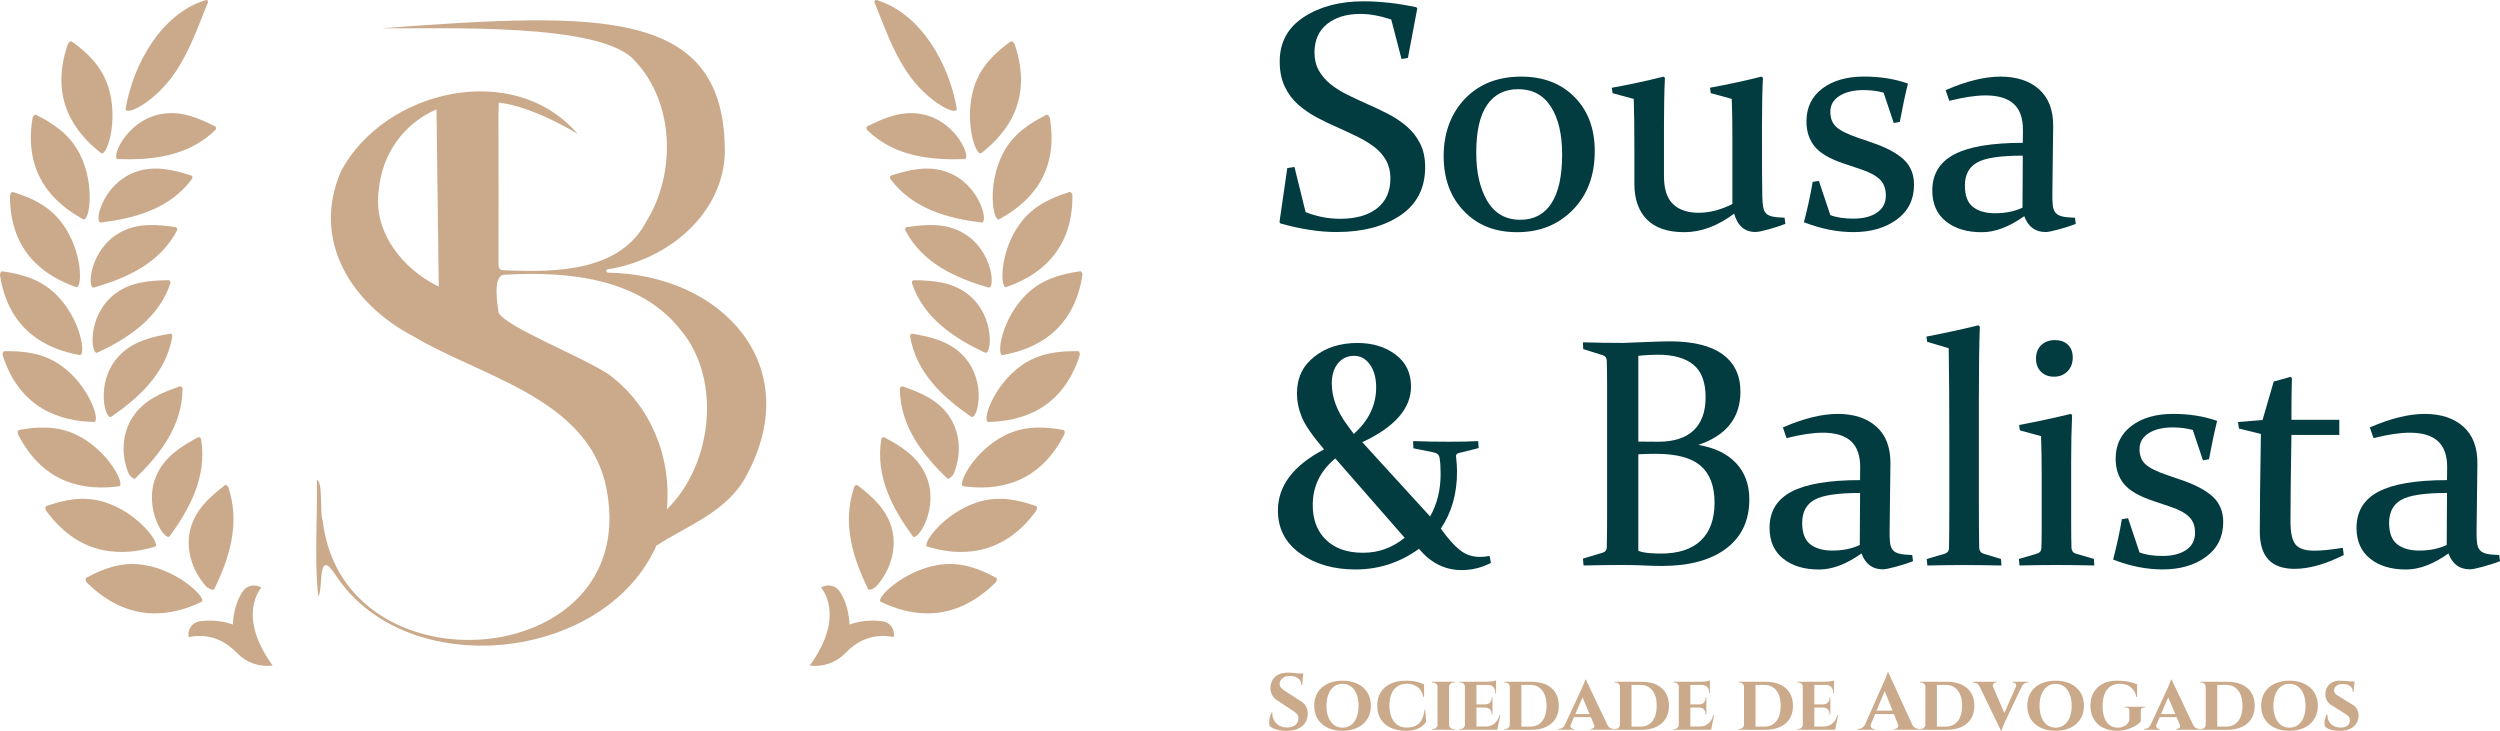 <?xml version="1.0" encoding="UTF-8"?> <svg xmlns="http://www.w3.org/2000/svg" id="Camada_2" viewBox="0 0 682.66 199.57"><defs><style>.cls-1{fill:#cbaa8b;}.cls-1,.cls-2{stroke-width:0px;}.cls-2{fill:#023b40;}</style></defs><g id="Camada_1-2"><path class="cls-1" d="M86.52,131.03c1.76.6.7,8.86,1.61,11.18,5.68,48.48,89.49,41.04,77.04-10.74-5.91-22.94-34.13-28.82-52.13-39.54-16.92-8.81-28.19-26.11-19.91-45.22,11.94-22.3,47.26-30.43,64.58-10.15,0,0-11.86-7.44-21.5-8.54,0,0-.1,1.25-.1,3.11-.01,14.3.08,26.55.02,40.85,0,1.32.29,1.86,1.72,1.82,14.07.61,31.56.39,38.72-13.45,8.07-13.13,7.61-32.34-3.23-43.76-9.13-10.62-53.03-8.63-69.14-8.87,60.44-4.53,93.82-5.52,93.73,33.9-.43,16.73-15.44,29.33-31.99,31.92-.53.08-.47.81.06.91,31.16.5,54.1,25.3,37.88,55.31-5.22,10.02-16.19,13.71-24.65,19.24-14.11,31.81-68.18,37.55-87.57,8.05-5.14-7.95-3.28,3.71-4.76,5.81-1.09-9.89-.2-21.52-.37-31.82ZM186.17,90.48c-11.21-14.61-31.17-16.48-48.34-15.45-3.7-.12-1.7,9.6-1.71,10.27,1.68,3.9,23.6,12.4,30.29,17.07,11.46,8.58,17.01,22.72,15.69,36.7,12.2-11.82,15.14-34.91,4.08-48.58ZM119.19,29.85c-9.05,3.95-14.88,12.25-15.77,22.08-1.65,11.44,6.67,21.67,16.39,26.33l-.62-48.41Z"></path><path class="cls-1" d="M55.03,164.34c-8.01,3.89-19.76,6.1-31.26-5.21-.42-.42-.56-1.17-.23-1.35,4.51-2.43,9.54-4.48,15.64-3.54,9.79,1.51,17.51,9.31,15.86,10.1Z"></path><path class="cls-1" d="M58.51,160.85c4.03-8.21,7.23-17.92,3.78-27.93-.13-.38-.63-.6-.93-.38-4.02,3.11-8.17,6.68-9.47,12.32-1.07,4.68.16,10.55,4.45,15.33.28.31,1.87,1.26,2.17.66Z"></path><path class="cls-1" d="M42.3,149.28c-8.5,2.57-20.32,2.98-29.65-9.76-.34-.48-.35-1.22,0-1.34,4.84-1.68,10.13-2.89,15.94-1.06,9.32,2.94,15.48,11.64,13.71,12.17Z"></path><path class="cls-1" d="M46.32,146.43c5.4-7.35,10.27-16.25,8.6-26.5-.06-.39-.52-.68-.85-.51-4.48,2.41-9.16,5.24-11.4,10.52-3.76,8.85,2.47,18.09,3.65,16.49Z"></path><path class="cls-1" d="M32.51,132.78c-8.79,1.2-20.42-.18-27.53-14.07-.26-.52-.15-1.25.22-1.31,5.04-.89,10.46-1.25,15.88,1.43,8.73,4.34,13.22,13.71,11.43,13.95Z"></path><path class="cls-1" d="M36.94,130.63c6.55-6.32,12.86-14.21,12.9-24.49,0-.39-.4-.74-.75-.63-4.81,1.66-9.88,3.7-12.95,8.51-2.55,3.98-3.34,9.75-.98,15.37.16.37,1.32,1.69,1.79,1.23Z"></path><path class="cls-1" d="M25.65,115.22c-8.85-.2-20.08-3.33-24.88-18.07-.17-.55.05-1.25.43-1.25,5.12-.08,10.53.42,15.45,3.9,7.87,5.58,10.88,15.47,9.01,15.43Z"></path><path class="cls-1" d="M30.37,113.8c7.49-5.15,15.01-11.88,16.68-21.95.06-.38-.28-.79-.64-.73-5.01.87-10.34,2.08-14.14,6.31-6.35,7.05-3.53,17.49-1.89,16.37Z"></path><path class="cls-1" d="M21.73,96.95C13.02,95.37,2.44,90.55.01,75.25c-.08-.57.25-1.22.62-1.17,5.07.73,10.33,2.07,14.64,6.28,6.9,6.74,8.29,16.92,6.46,16.59Z"></path><path class="cls-1" d="M26.61,96.3c8.21-3.88,16.7-9.29,19.93-18.96.12-.37-.15-.83-.52-.83-5.08.07-10.54.42-14.96,3.99-7.37,5.94-6.25,16.64-4.46,15.8Z"></path><path class="cls-1" d="M20.74,78.38c-8.35-2.95-18.04-9.35-18.02-24.89,0-.58.44-1.17.8-1.06,4.89,1.53,9.87,3.69,13.46,8.54,5.73,7.75,5.54,18.04,3.77,17.41Z"></path><path class="cls-1" d="M25.67,78.51c8.72-2.53,17.95-6.52,22.67-15.59.18-.34-.02-.84-.38-.9-5.03-.74-10.47-1.25-15.4,1.59-8.19,4.7-8.81,15.46-6.89,14.9Z"></path><path class="cls-1" d="M22.69,59.86c-7.77-4.24-16.35-12.11-13.81-27.57.1-.57.63-1.1.96-.93,4.58,2.29,9.15,5.23,11.91,10.63,4.36,8.52,2.63,18.8.94,17.88Z"></path><path class="cls-1" d="M27.54,60.77c9.02-1.13,18.75-3.61,24.89-11.9.23-.31.12-.84-.23-.96-4.85-1.53-10.15-2.89-15.47-.85-8.85,3.38-11.17,13.95-9.18,13.7Z"></path><path class="cls-1" d="M27.58,41.79c-6.98-5.45-14.21-14.62-9.08-29.68.2-.56.81-1,1.11-.78,4.15,3,8.17,6.67,9.99,12.49,2.87,9.17-.5,19.16-2.02,17.97Z"></path><path class="cls-1" d="M32.22,43.45c9.1.29,19.1-.63,26.58-7.96.29-.28.26-.82-.07-.99-4.54-2.28-9.56-4.48-15.18-3.27-9.34,2-13.33,12.15-11.34,12.22Z"></path><path class="cls-1" d="M34.33,29.52C36.36,17.84,43.8,3.83,56.14.03c.45-.14.8.23.61.69-2.63,6.42-4.89,13.04-8.78,18.87-5.64,8.46-14.13,12.47-13.64,9.92Z"></path><path class="cls-1" d="M51.52,173.93c-.2-.97,0-1.99.58-2.8.57-.81,1.46-1.35,2.45-1.48,2.37-.32,5.62-.34,9.05.89,0,0,0-5.2,2.72-9.09,1.14-1.63,3.37-2.07,5.04-.98,0,0-6.96,7.53,3.12,21.27h-.02c-3.63.48-7.26-.81-9.78-3.46-2.62-2.75-6.95-5.57-13.14-4.32v-.03Z"></path><path class="cls-1" d="M240.54,164.34c8.01,3.89,19.76,6.1,31.26-5.21.42-.42.56-1.17.23-1.35-4.51-2.43-9.54-4.48-15.64-3.54-9.79,1.51-17.51,9.31-15.86,10.1Z"></path><path class="cls-1" d="M237.05,160.85c-4.03-8.21-7.23-17.92-3.78-27.93.13-.38.63-.6.93-.38,4.02,3.11,8.17,6.68,9.47,12.32,1.07,4.68-.16,10.55-4.45,15.33-.28.31-1.87,1.26-2.17.66Z"></path><path class="cls-1" d="M253.27,149.28c8.5,2.57,20.32,2.98,29.65-9.76.34-.48.35-1.22,0-1.34-4.84-1.68-10.13-2.89-15.94-1.06-9.32,2.94-15.48,11.64-13.71,12.17Z"></path><path class="cls-1" d="M249.25,146.43c-5.4-7.35-10.27-16.25-8.6-26.5.06-.39.52-.68.85-.51,4.48,2.41,9.16,5.24,11.4,10.52,3.75,8.85-2.47,18.09-3.65,16.49Z"></path><path class="cls-1" d="M263.06,132.78c8.79,1.2,20.42-.18,27.53-14.07.26-.52.15-1.25-.22-1.31-5.04-.89-10.46-1.25-15.88,1.43-8.73,4.34-13.22,13.71-11.43,13.95Z"></path><path class="cls-1" d="M258.63,130.63c-6.55-6.32-12.86-14.21-12.9-24.49,0-.39.4-.74.75-.63,4.81,1.66,9.88,3.7,12.95,8.51,2.55,3.98,3.34,9.75.98,15.37-.16.37-1.32,1.69-1.79,1.23Z"></path><path class="cls-1" d="M269.92,115.22c8.85-.2,20.08-3.33,24.88-18.07.17-.55-.05-1.25-.43-1.25-5.12-.08-10.53.42-15.45,3.9-7.87,5.58-10.88,15.47-9.01,15.43Z"></path><path class="cls-1" d="M265.2,113.8c-7.49-5.15-15.01-11.88-16.68-21.95-.06-.38.28-.79.64-.73,5.01.87,10.34,2.08,14.14,6.31,6.35,7.05,3.53,17.49,1.89,16.37Z"></path><path class="cls-1" d="M273.84,96.95c8.71-1.59,19.28-6.41,21.71-21.7.08-.57-.25-1.22-.62-1.17-5.07.73-10.33,2.07-14.64,6.28-6.9,6.74-8.29,16.92-6.46,16.59Z"></path><path class="cls-1" d="M268.95,96.3c-8.21-3.88-16.7-9.29-19.93-18.96-.12-.37.15-.83.52-.83,5.08.07,10.54.42,14.96,3.99,7.37,5.94,6.25,16.64,4.46,15.8Z"></path><path class="cls-1" d="M274.83,78.38c8.35-2.95,18.04-9.35,18.02-24.89,0-.58-.44-1.17-.8-1.06-4.89,1.53-9.87,3.69-13.46,8.54-5.73,7.75-5.54,18.04-3.77,17.41Z"></path><path class="cls-1" d="M269.9,78.51c-8.72-2.53-17.95-6.52-22.67-15.59-.18-.34.02-.84.38-.9,5.03-.74,10.47-1.25,15.4,1.59,8.19,4.7,8.81,15.46,6.89,14.9Z"></path><path class="cls-1" d="M272.88,59.86c7.77-4.24,16.35-12.11,13.81-27.57-.1-.57-.63-1.1-.96-.93-4.58,2.29-9.15,5.23-11.91,10.63-4.36,8.52-2.63,18.8-.94,17.88Z"></path><path class="cls-1" d="M268.03,60.77c-9.02-1.13-18.75-3.61-24.89-11.9-.23-.31-.12-.84.23-.96,4.85-1.53,10.15-2.89,15.47-.85,8.85,3.38,11.17,13.95,9.18,13.7Z"></path><path class="cls-1" d="M267.99,41.79c6.98-5.45,14.21-14.62,9.08-29.68-.2-.56-.81-1-1.11-.78-4.15,3-8.17,6.67-9.99,12.49-2.87,9.17.5,19.16,2.02,17.97Z"></path><path class="cls-1" d="M263.35,43.45c-9.1.29-19.1-.63-26.58-7.96-.29-.28-.26-.82.07-.99,4.54-2.28,9.56-4.48,15.18-3.27,9.34,2,13.33,12.15,11.34,12.22Z"></path><path class="cls-1" d="M261.24,29.52c-2.04-11.68-9.47-25.68-21.81-29.49-.45-.14-.8.23-.61.69,2.63,6.42,4.89,13.04,8.78,18.87,5.64,8.46,14.13,12.47,13.64,9.92Z"></path><path class="cls-1" d="M244.04,173.93c.2-.97,0-1.99-.58-2.8-.57-.81-1.46-1.35-2.45-1.48-2.37-.32-5.62-.34-9.05.89,0,0,0-5.23-2.74-9.13-1.13-1.61-3.34-2.04-4.99-.96l-.02.02s6.96,7.53-3.12,21.27h.02c3.63.48,7.26-.81,9.78-3.46,2.62-2.75,6.95-5.57,13.14-4.32v-.03Z"></path><path class="cls-2" d="M379.87,5.32c-3.04-1.01-5.83-1.52-8.38-1.52-3.82,0-6.87.93-9.14,2.78s-3.41,4.43-3.41,7.73c0,1.88.4,3.53,1.19,4.95.8,1.42,1.87,2.66,3.21,3.74,1.35,1.07,2.87,2.03,4.58,2.87,1.71.84,3.47,1.67,5.3,2.48,2,.87,3.94,1.79,5.82,2.76,1.88.97,3.58,2.11,5.1,3.41s2.74,2.87,3.65,4.69,1.37,3.95,1.37,6.39c0,5.76-2.25,10.16-6.75,13.2-4.5,3.04-10.33,4.56-17.48,4.56-4.6,0-9.7-.78-15.29-2.35l-.26-.35,2.13-14.77,1.96-.3,3.04,12.33c3.07,1.22,6.21,1.82,9.43,1.82,4.31,0,7.68-.96,10.1-2.87,2.42-1.91,3.63-4.63,3.63-8.17,0-1.85-.39-3.48-1.17-4.89-.78-1.4-1.83-2.61-3.15-3.63-1.32-1.01-2.82-1.93-4.5-2.76-1.68-.83-3.42-1.64-5.21-2.45-2.03-.87-4-1.81-5.91-2.82s-3.64-2.19-5.19-3.54c-1.55-1.35-2.79-3-3.71-4.95-.93-1.96-1.39-4.24-1.39-6.84,0-5.24,2.19-9.29,6.58-12.16,4.39-2.87,9.82-4.3,16.31-4.3,4.58,0,9.37.54,14.38,1.61l.3.3-2.56,13.55-1.74.3-2.82-10.82Z"></path><path class="cls-2" d="M435.47,41.29c0,6.6-1.99,11.94-5.98,16.01-3.99,4.07-9.05,6.1-15.2,6.1s-10.85-1.92-14.54-5.75c-3.7-3.84-5.54-8.85-5.54-15.05s1.94-11.58,5.8-15.62c3.87-4.04,8.99-6.06,15.37-6.06,6.03,0,10.88,1.86,14.57,5.58,3.68,3.72,5.52,8.65,5.52,14.79ZM403.11,41.68c0,5.42,1.01,9.82,3.03,13.23,2.02,3.4,5.02,5.1,9,5.1,3.72,0,6.56-1.5,8.5-4.5,1.95-3,2.92-7.43,2.92-13.31,0-5.53-1.02-9.89-3.07-13.07-2.05-3.19-5.02-4.78-8.92-4.78-3.69,0-6.53,1.43-8.5,4.3-1.98,2.87-2.96,7.21-2.96,13.03Z"></path><path class="cls-2" d="M473.51,58.36c-4.52,3.36-9.05,5.04-13.57,5.04s-7.96-1.16-10.24-3.47-3.41-5.57-3.41-9.77v-9.21c0-6.2-.06-10.84-.17-13.94l-5.78-1.56-.22-1.48c5.07-.93,9.78-1.94,14.12-3.04l.39.3c-.17,3.39-.26,7.75-.26,13.07v13.81c0,3.5.82,6.04,2.47,7.62,1.65,1.58,3.97,2.37,6.98,2.37s6.08-.8,9.23-2.39v-18.5c0-4.05-.06-7.46-.17-10.21l-5.73-1.56-.22-1.48c5.04-.93,9.73-1.94,14.07-3.04l.39.3c-.17,3.48-.26,7.92-.26,13.33,0,10.51.03,16.93.09,19.24.03,1.19.12,2.14.26,2.87.14.72.42,1.28.83,1.67.41.39,1.01.67,1.8.83.8.16,1.86.25,3.19.28l.22,1.69c-1.33.52-2.87,1.02-4.6,1.5-1.74.48-2.93.72-3.56.72-2.93,0-4.87-1.67-5.83-5Z"></path><path class="cls-2" d="M514.35,25.3c-1.68-.46-3.5-.7-5.47-.7-2.72,0-4.92.53-6.58,1.58-1.67,1.06-2.5,2.5-2.5,4.32s.54,3.16,1.63,4.17,3.11,2.01,6.06,3l3.56,1.22c4,1.36,6.93,2.92,8.8,4.67,1.87,1.75,2.8,4.05,2.8,6.88,0,4.03-1.56,7.19-4.69,9.49-3.13,2.3-7.08,3.45-11.86,3.45-4.4,0-8.9-.9-13.51-2.69.98-3.76,1.78-7.44,2.39-11.03l1.69-.26,3.13,9.34c1.65.64,3.75.96,6.3.96,2.69,0,4.84-.55,6.45-1.65,1.61-1.1,2.41-2.65,2.41-4.65,0-1.85-.54-3.32-1.63-4.39-1.09-1.07-2.82-2-5.19-2.78l-4.52-1.52c-3.91-1.3-6.61-2.87-8.1-4.71-1.49-1.84-2.24-4.12-2.24-6.84,0-3.79,1.44-6.78,4.32-8.97,2.88-2.19,6.68-3.28,11.4-3.28,4.4,0,8.4.64,11.99,1.91-.81,3.3-1.55,6.79-2.22,10.47l-1.65.3-2.78-8.3Z"></path><path class="cls-2" d="M531.29,24.61c5.65-2.46,10.64-3.69,14.99-3.69s7.96,1.16,10.54,3.48c2.58,2.32,3.86,5.66,3.83,10.03l-.22,18.07c-.03,1.48,0,2.66.11,3.56s.36,1.58.78,2.06c.42.48,1.05.81,1.89,1,.84.19,1.97.3,3.39.33l.22,1.69c-1.25.49-2.77.98-4.57,1.48-1.8.49-3.02.74-3.66.74-2.84,0-4.79-1.45-5.84-4.34-4.1,2.92-7.96,4.39-11.59,4.39-4.07,0-7.34-.99-9.81-2.97-2.47-1.98-3.71-4.79-3.71-8.41,0-4.46,1.99-7.75,5.97-9.86,3.98-2.11,10.23-3.17,18.74-3.17l.04-3.39c.03-3.24-.79-5.65-2.48-7.21-1.68-1.56-4.26-2.35-7.73-2.35-2.64,0-5.94.49-9.9,1.48l-1-2.91ZM552.35,42.5c-6.09,0-10.25.62-12.47,1.87-2.22,1.25-3.34,3.34-3.34,6.3,0,2.75.74,4.7,2.21,5.84s3.48,1.72,6.01,1.72c2.86,0,5.37-.51,7.51-1.52l.08-14.2Z"></path><path class="cls-2" d="M385.87,120.45c1.65.06,3.29.1,4.93.13,1.64.03,3.31.04,5.02.04,1.48,0,2.86-.01,4.15-.04,1.29-.03,2.51-.07,3.67-.13l.13,1.91-5.43,1.35c-.58.15-.83.48-.74,1,.17,1.48.26,2.84.26,4.08,0,6.02-1.48,11.21-4.43,15.55,1.91,2.66,3.65,4.62,5.21,5.86,1.56,1.25,3.39,1.87,5.47,1.87.81,0,1.69-.09,2.65-.26l.35,1.91c-2.55,1.3-5.2,1.95-7.95,1.95-4.58,0-8.47-1.94-11.68-5.82-5.19,3.76-10.97,5.65-17.34,5.65-5.97,0-10.99-1.45-15.07-4.34-4.08-2.9-6.12-6.82-6.12-11.77,0-6.72,4.2-12.28,12.6-16.68-3.16-3.71-5.18-6.63-6.06-8.77-.88-2.14-1.33-4.34-1.33-6.6,0-4.14,1.58-7.46,4.74-9.95s7.08-3.74,11.77-3.74c4.13,0,7.6,1.06,10.41,3.17,2.81,2.11,4.22,5.02,4.22,8.73,0,5.99-4.44,11.06-13.31,15.2l18.52,20.28c1.91-3.39,2.87-7.24,2.87-11.55,0-1.77-.09-3.2-.26-4.3-.09-.55-.27-.94-.54-1.17-.28-.23-.69-.41-1.24-.52l-5.39-1.08-.09-1.96ZM364.63,125.18c-4.11,3.39-6.17,7.63-6.17,12.73,0,4,1.21,7.17,3.63,9.51,2.42,2.34,5.78,3.52,10.1,3.52s7.93-1.36,11.38-4.08l-18.94-21.67ZM369.67,118.49c4.08-3.65,6.11-7.88,6.11-12.68,0-2.61-.57-4.7-1.71-6.28-1.14-1.58-2.58-2.37-4.33-2.37s-3.28.69-4.4,2.06-1.68,3.21-1.68,5.49c0,3.79,1.42,7.6,4.27,11.42l1.73,2.35Z"></path><path class="cls-2" d="M432.25,93.47c3.74.12,7.39.17,10.98.17,1.35-.06,3.55-.14,6.58-.26,3.03-.12,5.08-.17,6.14-.17,6.36,0,11.17,1.18,14.42,3.54s4.88,5.75,4.88,10.19c0,7.12-3.84,11.97-11.51,14.55,4.49.75,7.93,2.42,10.34,4.99,2.4,2.58,3.6,5.86,3.6,9.86,0,5.79-2.11,10.27-6.32,13.44-4.21,3.17-10.05,4.76-17.52,4.76-1.48,0-3.09-.04-4.82-.13-1.73-.09-3.67-.13-5.82-.13-3.51,0-7.11.04-10.79.13l-.17-1.87,5.34-1.61c.72-.2,1.11-.65,1.17-1.35.03-1.16.05-2.45.07-3.89.01-1.43.02-3.02.02-4.76v-35.23c0-1.48,0-2.81-.02-4-.01-1.19-.04-2.26-.07-3.21-.03-.75-.38-1.25-1.04-1.48l-5.39-1.69-.09-1.87ZM447.37,120.58c1.79.03,3.6.04,5.45.04,4.26,0,7.49-1.04,9.66-3.11s3.26-5.07,3.26-9.01c0-4.14-1.12-7.12-3.35-8.93s-5.45-2.71-9.66-2.71c-.75,0-1.57.02-2.46.07-.89.04-1.86.12-2.9.24v23.41ZM447.37,124.05v26.37c.86.32,1.87.52,3.01.61s2.18.13,3.14.13c4.79,0,8.43-1.19,10.92-3.56,2.49-2.37,3.74-5.82,3.74-10.34s-1.26-7.87-3.79-10.06c-2.52-2.19-6.6-3.28-12.22-3.28-1.64,0-3.24.04-4.8.13Z"></path><path class="cls-2" d="M486.85,116.71c5.65-2.46,10.64-3.69,14.99-3.69s7.96,1.16,10.54,3.48,3.86,5.66,3.83,10.03l-.22,18.07c-.03,1.48,0,2.66.11,3.56s.36,1.58.78,2.06c.42.48,1.05.81,1.89,1,.84.19,1.97.3,3.39.33l.22,1.69c-1.25.49-2.77.98-4.57,1.48-1.8.49-3.02.74-3.66.74-2.84,0-4.79-1.45-5.84-4.34-4.1,2.92-7.96,4.39-11.59,4.39-4.07,0-7.34-.99-9.81-2.97-2.47-1.98-3.71-4.79-3.71-8.41,0-4.46,1.99-7.75,5.97-9.86,3.98-2.11,10.23-3.17,18.74-3.17l.04-3.39c.03-3.24-.79-5.65-2.48-7.21-1.68-1.56-4.26-2.35-7.73-2.35-2.64,0-5.94.49-9.9,1.48l-1-2.91ZM507.92,134.61c-6.09,0-10.25.62-12.47,1.87-2.22,1.25-3.34,3.34-3.34,6.3,0,2.75.74,4.7,2.21,5.84s3.48,1.72,6.01,1.72c2.86,0,5.37-.51,7.51-1.52l.08-14.2Z"></path><path class="cls-2" d="M526.25,93.34l-.22-1.43c5.13-.98,9.87-2.01,14.2-3.08l.39.35c-.17,4.72-.26,11.28-.26,19.68v28.28c0,5.18.03,9.35.09,12.51.09.84.49,1.36,1.22,1.56l4.73,1.43.13,1.78c-3.91-.09-7.29-.13-10.14-.13s-6.22.04-10.1.13l-.17-1.78,4.91-1.43c.72-.23,1.11-.7,1.17-1.39.06-3.27.09-6.92.09-10.95v-17.85c0-10.77-.06-19.42-.17-25.93l-5.86-1.74Z"></path><path class="cls-2" d="M551.31,116.06c5.07-.96,9.78-1.97,14.12-3.04l.39.3c-.17,3.76-.26,7.91-.26,12.42v16.68c0,3.47.03,5.88.09,7.21.06.78.42,1.29,1.09,1.52l5.04,1.48.09,1.78c-4-.09-7.42-.13-10.27-.13s-6.23.04-10.14.13l-.17-1.78,5.04-1.48c.67-.23,1.03-.68,1.09-1.35.06-1.13.09-3.03.09-5.69v-14.51c0-3.79-.06-7.3-.17-10.51l-5.78-1.56-.22-1.48ZM565.99,97.64c0,1.54-.48,2.79-1.43,3.76-.96.97-2.19,1.46-3.69,1.46s-2.63-.45-3.54-1.35-1.37-2.08-1.37-3.56c0-1.56.48-2.8,1.43-3.71.96-.91,2.21-1.37,3.78-1.37,1.42,0,2.58.41,3.47,1.24.9.83,1.35,2.01,1.35,3.54Z"></path><path class="cls-2" d="M598.78,117.41c-1.68-.46-3.5-.7-5.47-.7-2.72,0-4.92.53-6.58,1.58-1.67,1.06-2.5,2.5-2.5,4.32s.54,3.16,1.63,4.17,3.11,2.01,6.06,3l3.56,1.22c4,1.36,6.93,2.92,8.8,4.67,1.87,1.75,2.8,4.05,2.8,6.88,0,4.03-1.56,7.19-4.69,9.49-3.13,2.3-7.08,3.45-11.86,3.45-4.4,0-8.9-.9-13.51-2.69.98-3.76,1.78-7.44,2.39-11.03l1.69-.26,3.13,9.34c1.65.64,3.75.96,6.3.96,2.69,0,4.84-.55,6.45-1.65,1.61-1.1,2.41-2.65,2.41-4.65,0-1.85-.54-3.32-1.63-4.39-1.09-1.07-2.82-2-5.19-2.78l-4.52-1.52c-3.91-1.3-6.61-2.87-8.1-4.71-1.49-1.84-2.24-4.12-2.24-6.84,0-3.79,1.44-6.78,4.32-8.97,2.88-2.19,6.68-3.28,11.4-3.28,4.4,0,8.4.64,11.99,1.91-.81,3.3-1.55,6.79-2.22,10.47l-1.65.3-2.78-8.3Z"></path><path class="cls-2" d="M625.71,118.75c-.17,9.79-.26,17.68-.26,23.67,0,3.01.45,5.09,1.35,6.23.9,1.14,2.61,1.72,5.12,1.72,2,0,4.6-.26,7.82-.78l.26,1.96c-5.01,2.52-9.48,3.78-13.42,3.78-3.21,0-5.6-.85-7.16-2.54-1.57-1.69-2.35-4.25-2.35-7.67,0-5.62.1-14.49.3-26.62l-5.99-1.48-.26-1.78,6.7-.56,3.06-10.51c1.66-.43,3.17-.85,4.53-1.26l.43.3c-.09,3.5-.13,6.78-.13,9.82v1.61h13.07v4.13h-13.07Z"></path><path class="cls-2" d="M647.13,116.71c5.65-2.46,10.64-3.69,14.99-3.69s7.96,1.16,10.54,3.48,3.86,5.66,3.83,10.03l-.22,18.07c-.03,1.48,0,2.66.11,3.56s.36,1.58.78,2.06c.42.48,1.05.81,1.89,1,.84.19,1.97.3,3.39.33l.22,1.69c-1.25.49-2.77.98-4.57,1.48-1.8.49-3.02.74-3.66.74-2.84,0-4.79-1.45-5.84-4.34-4.1,2.92-7.96,4.39-11.59,4.39-4.07,0-7.34-.99-9.81-2.97-2.47-1.98-3.71-4.79-3.71-8.41,0-4.46,1.99-7.75,5.97-9.86,3.98-2.11,10.23-3.17,18.74-3.17l.04-3.39c.03-3.24-.79-5.65-2.48-7.21-1.68-1.56-4.26-2.35-7.73-2.35-2.64,0-5.94.49-9.9,1.48l-1-2.91ZM668.19,134.61c-6.09,0-10.25.62-12.47,1.87-2.22,1.25-3.34,3.34-3.34,6.3,0,2.75.74,4.7,2.21,5.84s3.48,1.72,6.01,1.72c2.86,0,5.37-.51,7.51-1.52l.08-14.2Z"></path><path class="cls-1" d="M351.52,183.66c.29,0,.65.01,1.08.04.43.03.87.07,1.33.12.46.05.86.1,1.2.15.34.05.58.11.71.16l-.26,2.95h-.22c0-.76-.28-1.37-.84-1.82s-1.31-.69-2.24-.69c-.84,0-1.53.2-2.04.61-.52.41-.79.9-.82,1.49-.01.44.12.82.42,1.14.29.32.66.62,1.11.9l4.17,2.71c.67.38,1.18.87,1.52,1.49.34.61.49,1.33.45,2.14-.07,1.43-.62,2.54-1.64,3.33s-2.4,1.19-4.15,1.19c-.64,0-1.26-.05-1.87-.16-.6-.11-1.14-.26-1.61-.46-.47-.2-.84-.43-1.11-.71-.12-.32-.17-.71-.15-1.16s.08-.91.21-1.38c.12-.47.28-.85.47-1.16h.2c-.06.74.08,1.43.4,2.06.33.63.81,1.14,1.44,1.51.63.37,1.39.55,2.26.54.96-.01,1.7-.26,2.23-.73.52-.47.79-1.04.79-1.71,0-.45-.13-.86-.4-1.22s-.71-.71-1.32-1.05l-3.82-2.53c-.77-.44-1.33-1-1.68-1.68-.35-.68-.49-1.43-.42-2.23.07-.76.3-1.42.68-2,.38-.58.9-1.02,1.56-1.34.66-.32,1.45-.48,2.37-.48ZM355.87,183.88l-.04.46h-2.58v-.46h2.62Z"></path><path class="cls-1" d="M366.58,185.87c1.17,0,2.22.16,3.17.47.95.31,1.76.77,2.45,1.37.68.6,1.21,1.32,1.58,2.16.37.84.56,1.8.56,2.86s-.19,1.99-.56,2.83c-.37.84-.9,1.55-1.58,2.15-.69.6-1.5,1.05-2.45,1.37-.95.31-2,.47-3.17.47s-2.2-.16-3.15-.47c-.95-.31-1.76-.77-2.45-1.37-.68-.6-1.21-1.31-1.57-2.15s-.55-1.78-.55-2.83.18-2.02.55-2.86.89-1.57,1.57-2.16c.68-.6,1.5-1.05,2.45-1.37.95-.31,2-.47,3.15-.47ZM366.58,198.7c.89,0,1.66-.24,2.33-.73.66-.49,1.17-1.18,1.53-2.06.36-.89.54-1.94.54-3.17s-.18-2.3-.54-3.2c-.36-.9-.87-1.59-1.53-2.08-.66-.49-1.44-.73-2.33-.73s-1.64.24-2.29.73-1.17,1.18-1.53,2.08c-.36.9-.55,1.96-.55,3.2s.18,2.28.55,3.17.87,1.58,1.53,2.06,1.42.73,2.29.73Z"></path><path class="cls-1" d="M389.19,193.78l.24,3.3c-.28.47-.66.88-1.16,1.26-.5.37-1.1.67-1.81.88-.71.22-1.54.33-2.49.33-1.63-.01-3.04-.29-4.22-.83s-2.09-1.31-2.72-2.33c-.63-1.01-.95-2.25-.95-3.7s.31-2.65.94-3.66c.63-1.01,1.53-1.79,2.71-2.34s2.59-.82,4.24-.82c.99,0,1.91.09,2.76.28.85.19,1.56.43,2.13.72l.02,3.47h-.17c-.36-1.34-.94-2.28-1.73-2.82-.79-.54-1.72-.81-2.8-.81s-1.95.25-2.65.74c-.71.5-1.24,1.19-1.59,2.08-.36.89-.54,1.93-.54,3.12s.18,2.26.54,3.15c.36.89.88,1.58,1.56,2.08s1.51.76,2.47.79c1.03,0,1.89-.16,2.57-.48.68-.32,1.22-.84,1.62-1.55.4-.71.69-1.67.86-2.86h.17Z"></path><path class="cls-1" d="M392.6,187.53h-.07c0-.33-.12-.61-.37-.83-.25-.22-.54-.33-.87-.33h-.28v-.22h1.59v1.38ZM392.6,197.89v1.38h-1.59v-.22h.28c.33,0,.63-.11.87-.34.25-.23.37-.5.37-.82h.07ZM395.68,186.16v13.11h-3.15v-13.11h3.15ZM395.63,187.53v-1.38h1.57l-.02.22h-.24c-.35,0-.64.11-.88.33s-.37.5-.38.83h-.04ZM395.63,197.89h.04c.01.32.14.59.38.82.24.23.54.34.88.34h.26v.22h-1.57v-1.38Z"></path><path class="cls-1" d="M400.07,187.53h-.04c-.01-.33-.13-.61-.36-.83s-.5-.33-.82-.33h-.28v-.22h1.62l-.11,1.38ZM400.07,197.89l.11,1.38h-1.62v-.22h.28c.32,0,.59-.11.82-.34.23-.23.35-.5.36-.82h.04ZM403.17,186.16v13.11h-3.15v-13.11h3.15ZM408.52,186.16v.87h-5.4v-.87h5.4ZM407.54,192.34v.87h-4.41v-.87h4.41ZM408.28,198.39l.5.87h-5.66v-.87h5.16ZM409.68,195.24l-.83,4.02h-3.78l.68-.87c.63,0,1.18-.13,1.67-.38s.91-.62,1.26-1.09c.35-.47.62-1.03.81-1.67h.2ZM407.54,190.46v1.92h-1.88v-.04c.51-.01.91-.19,1.21-.51.3-.33.45-.73.45-1.21v-.15h.22ZM407.54,193.17v1.92h-.22v-.17c0-.48-.15-.88-.45-1.2-.3-.32-.7-.49-1.21-.5v-.04h1.88ZM408.52,185.83v.52l-2.29-.2c.42,0,.87-.04,1.33-.12.47-.08.79-.15.96-.21ZM408.52,186.99v2.32h-.22v-.2c0-.64-.17-1.14-.51-1.51-.34-.36-.83-.55-1.48-.57v-.04h2.21Z"></path><path class="cls-1" d="M412.32,187.53h-.04c-.01-.33-.14-.61-.38-.83s-.53-.33-.86-.33h-.26v-.22h1.55v1.38ZM412.35,197.87v1.4h-1.57v-.22h.28c.33,0,.62-.12.86-.35.24-.23.36-.51.36-.83h.07ZM415.43,186.16v13.11h-3.15v-13.11h3.15ZM418.16,186.16c1.56,0,2.9.26,4.02.78,1.12.52,1.98,1.27,2.58,2.25.6.98.9,2.16.9,3.53s-.3,2.54-.9,3.52c-.6.98-1.46,1.73-2.58,2.25-1.12.52-2.46.79-4.02.79h-4.85l-.04-.87h4.63c1.37,0,2.45-.5,3.23-1.51.79-1,1.18-2.4,1.18-4.17s-.39-3.17-1.18-4.18c-.79-1.01-1.86-1.52-3.23-1.52h-4.85v-.85h5.11Z"></path><path class="cls-1" d="M428.93,197.82c-.16.39-.14.7.07.91s.43.32.68.32h.17v.22h-4.37v-.22h.17c.29,0,.6-.09.92-.27.32-.18.58-.5.79-.95h1.57ZM433.04,185.57l.04,2.62-4.74,11.01h-1.62l5.11-10.99c.03-.09.09-.24.2-.47.1-.23.21-.48.33-.76.12-.28.23-.55.33-.81.1-.25.16-.46.17-.6h.17ZM434.94,194.98v.85h-5.57v-.85h5.57ZM433.04,185.57l6.47,13.59h-3.69l-4.06-9.59,1.29-4ZM435.26,197.82h3.6c.22.45.49.77.81.95.32.18.63.27.92.27h.17v.22h-6.42v-.22h.17c.25,0,.47-.11.68-.32.2-.21.23-.51.07-.91Z"></path><path class="cls-1" d="M442.41,187.53h-.04c-.01-.33-.14-.61-.38-.83s-.53-.33-.86-.33h-.26v-.22h1.55v1.38ZM442.43,197.87v1.4h-1.57v-.22h.28c.33,0,.62-.12.86-.35.24-.23.36-.51.36-.83h.07ZM445.51,186.16v13.11h-3.15v-13.11h3.15ZM448.24,186.16c1.56,0,2.9.26,4.02.78,1.12.52,1.98,1.27,2.58,2.25.6.98.9,2.16.9,3.53s-.3,2.54-.9,3.52c-.6.98-1.46,1.73-2.58,2.25-1.12.52-2.46.79-4.02.79h-4.85l-.04-.87h4.63c1.37,0,2.45-.5,3.23-1.51.79-1,1.18-2.4,1.18-4.17s-.39-3.17-1.18-4.18c-.79-1.01-1.86-1.52-3.23-1.52h-4.85v-.85h5.11Z"></path><path class="cls-1" d="M458.47,187.53h-.04c-.01-.33-.13-.61-.36-.83s-.5-.33-.82-.33h-.28v-.22h1.62l-.11,1.38ZM458.47,197.89l.11,1.38h-1.62v-.22h.28c.32,0,.59-.11.82-.34.23-.23.35-.5.36-.82h.04ZM461.57,186.16v13.11h-3.15v-13.11h3.15ZM466.92,186.16v.87h-5.4v-.87h5.4ZM465.94,192.34v.87h-4.41v-.87h4.41ZM466.68,198.39l.5.87h-5.66v-.87h5.16ZM468.08,195.24l-.83,4.02h-3.78l.68-.87c.63,0,1.18-.13,1.67-.38s.91-.62,1.26-1.09c.35-.47.62-1.03.81-1.67h.2ZM465.94,190.46v1.92h-1.88v-.04c.51-.01.91-.19,1.21-.51.3-.33.45-.73.45-1.21v-.15h.22ZM465.94,193.17v1.92h-.22v-.17c0-.48-.15-.88-.45-1.2-.3-.32-.7-.49-1.21-.5v-.04h1.88ZM466.92,185.83v.52l-2.29-.2c.42,0,.87-.04,1.33-.12.47-.08.79-.15.96-.21ZM466.92,186.99v2.32h-.22v-.2c0-.64-.17-1.14-.51-1.51-.34-.36-.83-.55-1.48-.57v-.04h2.21Z"></path><path class="cls-1" d="M476.27,187.53h-.04c-.01-.33-.14-.61-.38-.83s-.53-.33-.86-.33h-.26v-.22h1.55v1.38ZM476.29,197.87v1.4h-1.57v-.22h.28c.33,0,.62-.12.86-.35.24-.23.36-.51.36-.83h.07ZM479.37,186.16v13.11h-3.15v-13.11h3.15ZM482.1,186.16c1.56,0,2.9.26,4.02.78,1.12.52,1.98,1.27,2.58,2.25.6.98.9,2.16.9,3.53s-.3,2.54-.9,3.52c-.6.98-1.46,1.73-2.58,2.25-1.12.52-2.46.79-4.02.79h-4.85l-.04-.87h4.63c1.37,0,2.45-.5,3.23-1.51.79-1,1.18-2.4,1.18-4.17s-.39-3.17-1.18-4.18c-.79-1.01-1.86-1.52-3.23-1.52h-4.85v-.85h5.11Z"></path><path class="cls-1" d="M492.33,187.53h-.04c-.01-.33-.13-.61-.36-.83s-.5-.33-.82-.33h-.28v-.22h1.62l-.11,1.38ZM492.33,197.89l.11,1.38h-1.62v-.22h.28c.32,0,.59-.11.82-.34.23-.23.35-.5.36-.82h.04ZM495.43,186.16v13.11h-3.15v-13.11h3.15ZM500.78,186.16v.87h-5.4v-.87h5.4ZM499.8,192.34v.87h-4.41v-.87h4.41ZM500.54,198.39l.5.87h-5.66v-.87h5.16ZM501.94,195.24l-.83,4.02h-3.78l.68-.87c.63,0,1.18-.13,1.67-.38s.91-.62,1.26-1.09c.35-.47.62-1.03.81-1.67h.2ZM499.8,190.46v1.92h-1.88v-.04c.51-.01.91-.19,1.21-.51.3-.33.45-.73.45-1.21v-.15h.22ZM499.8,193.17v1.92h-.22v-.17c0-.48-.15-.88-.45-1.2-.3-.32-.7-.49-1.21-.5v-.04h1.88ZM500.78,185.83v.52l-2.29-.2c.42,0,.87-.04,1.33-.12.47-.08.79-.15.96-.21ZM500.78,186.99v2.32h-.22v-.2c0-.64-.17-1.14-.51-1.51-.34-.36-.83-.55-1.48-.57v-.04h2.21Z"></path><path class="cls-1" d="M510.9,197.67c-.12.29-.14.54-.07.74.07.21.2.36.37.47.17.11.35.16.52.16h.2v.22h-4.67v-.22h.2c.33,0,.68-.11,1.04-.32.36-.21.65-.56.88-1.06h1.53ZM515.6,183.53l.09,2.67-5.42,13h-1.59l5.66-12.8c.04-.09.12-.25.23-.49.11-.24.23-.51.35-.82.12-.31.24-.6.34-.88.1-.28.15-.51.15-.67h.2ZM517.89,194.06v.92h-6.42v-.92h6.42ZM515.6,183.53l7.14,15.6h-3.93l-4.54-11.38,1.33-4.22ZM518.22,197.67h3.82c.25.5.55.85.9,1.06s.69.32,1.03.32h.17v.22h-6.95v-.22h.2c.29,0,.55-.12.76-.36s.24-.58.07-1.02Z"></path><path class="cls-1" d="M525.8,187.53h-.04c-.01-.33-.14-.61-.38-.83-.24-.22-.53-.33-.86-.33h-.26v-.22h1.55v1.38ZM525.82,197.87v1.4h-1.57v-.22h.28c.33,0,.62-.12.86-.35.24-.23.36-.51.36-.83h.07ZM528.9,186.16v13.11h-3.15v-13.11h3.15ZM531.63,186.16c1.56,0,2.9.26,4.02.78,1.12.52,1.98,1.27,2.58,2.25.6.98.9,2.16.9,3.53s-.3,2.54-.9,3.52c-.6.98-1.46,1.73-2.58,2.25-1.12.52-2.46.79-4.02.79h-4.85l-.04-.87h4.63c1.37,0,2.45-.5,3.23-1.51.79-1,1.18-2.4,1.18-4.17s-.39-3.17-1.18-4.18c-.79-1.01-1.87-1.52-3.23-1.52h-4.85v-.85h5.11Z"></path><path class="cls-1" d="M544.26,187.6h-3.63c-.22-.45-.48-.77-.8-.95-.31-.18-.62-.27-.91-.27h-.15v-.22h6.4v.2h-.17c-.23,0-.45.11-.66.33-.2.22-.23.52-.09.92ZM546.4,199.55l-6.42-13.28h3.71l3.98,9.26-1.27,4.02ZM546.4,199.55l-.09-2.56,4.74-10.77h1.59l-5.05,10.66c-.03.07-.09.22-.2.45-.1.23-.21.48-.33.76-.12.28-.22.56-.32.82-.09.26-.15.47-.16.63h-.2ZM550.44,187.6c.16-.39.14-.7-.05-.92-.2-.22-.43-.33-.69-.33h-.15v-.2h4.35v.22h-.17c-.29,0-.6.09-.92.27-.32.18-.59.5-.81.95h-1.55Z"></path><path class="cls-1" d="M561.3,185.87c1.17,0,2.22.16,3.17.47.95.31,1.76.77,2.45,1.37.68.6,1.21,1.32,1.58,2.16s.56,1.8.56,2.86-.19,1.99-.56,2.83-.9,1.55-1.58,2.15c-.68.6-1.5,1.05-2.45,1.37-.95.31-2,.47-3.17.47s-2.2-.16-3.15-.47c-.95-.31-1.76-.77-2.45-1.37-.68-.6-1.21-1.31-1.57-2.15s-.55-1.78-.55-2.83.18-2.02.55-2.86.89-1.57,1.57-2.16c.68-.6,1.5-1.05,2.45-1.37.95-.31,2-.47,3.15-.47ZM561.3,198.7c.89,0,1.66-.24,2.33-.73.66-.49,1.17-1.18,1.53-2.06.36-.89.54-1.94.54-3.17s-.18-2.3-.54-3.2c-.36-.9-.87-1.59-1.53-2.08-.66-.49-1.44-.73-2.33-.73s-1.64.24-2.29.73-1.17,1.18-1.53,2.08c-.36.9-.55,1.96-.55,3.2s.18,2.28.55,3.17.87,1.58,1.53,2.06,1.42.73,2.29.73Z"></path><path class="cls-1" d="M578.15,185.87c.67,0,1.34.04,2.02.12.68.08,1.31.2,1.9.35s1.09.33,1.5.54v3.47h-.17c-.23-.93-.58-1.66-1.04-2.18s-.99-.9-1.58-1.11c-.6-.22-1.25-.33-1.94-.33-1.02,0-1.88.24-2.58.72s-1.23,1.18-1.58,2.09c-.36.91-.54,2.01-.54,3.29,0,1.21.16,2.25.48,3.12.32.87.79,1.55,1.42,2.03.63.48,1.38.72,2.27.72.47,0,.91-.08,1.33-.23.42-.15.79-.38,1.11-.68s.55-.67.68-1.1l.02-2.62c0-.29-.08-.51-.25-.66-.17-.15-.4-.22-.71-.22h-.31v-.2h5.62v.2h-.28c-.64,0-.95.29-.94.87v2.91c-.31.41-.78.81-1.42,1.2-.64.39-1.4.72-2.27.98-.87.26-1.83.39-2.86.39-1.46-.01-2.72-.29-3.8-.84-1.08-.55-1.92-1.33-2.51-2.35-.6-1.02-.9-2.24-.9-3.67s.3-2.65.9-3.66c.6-1.01,1.44-1.79,2.53-2.34s2.4-.82,3.91-.82Z"></path><path class="cls-1" d="M588.87,197.82c-.16.39-.14.7.07.91s.43.32.68.32h.17v.22h-4.37v-.22h.17c.29,0,.6-.09.92-.27.32-.18.58-.5.79-.95h1.57ZM592.98,185.57l.04,2.62-4.74,11.01h-1.62l5.11-10.99c.03-.09.09-.24.2-.47.1-.23.21-.48.33-.76s.23-.55.33-.81c.1-.25.16-.46.17-.6h.17ZM594.88,194.98v.85h-5.57v-.85h5.57ZM592.98,185.57l6.47,13.59h-3.69l-4.06-9.59,1.29-4ZM595.21,197.82h3.6c.22.45.49.77.81.95.32.18.63.27.92.27h.17v.22h-6.42v-.22h.17c.25,0,.47-.11.68-.32s.23-.51.07-.91Z"></path><path class="cls-1" d="M602.35,187.53h-.04c-.01-.33-.14-.61-.38-.83-.24-.22-.53-.33-.86-.33h-.26v-.22h1.55v1.38ZM602.38,197.87v1.4h-1.57v-.22h.28c.33,0,.62-.12.86-.35.24-.23.36-.51.36-.83h.07ZM605.46,186.16v13.11h-3.15v-13.11h3.15ZM608.19,186.16c1.56,0,2.9.26,4.02.78,1.12.52,1.98,1.27,2.58,2.25.6.98.9,2.16.9,3.53s-.3,2.54-.9,3.52c-.6.98-1.46,1.73-2.58,2.25-1.12.52-2.46.79-4.02.79h-4.85l-.04-.87h4.63c1.37,0,2.45-.5,3.23-1.51.79-1,1.18-2.4,1.18-4.17s-.39-3.17-1.18-4.18c-.79-1.01-1.87-1.52-3.23-1.52h-4.85v-.85h5.11Z"></path><path class="cls-1" d="M625.16,185.87c1.17,0,2.22.16,3.17.47.95.31,1.76.77,2.45,1.37.68.6,1.21,1.32,1.58,2.16s.56,1.8.56,2.86-.19,1.99-.56,2.83-.9,1.55-1.58,2.15c-.68.6-1.5,1.05-2.45,1.37-.95.31-2,.47-3.17.47s-2.2-.16-3.15-.47c-.95-.31-1.76-.77-2.45-1.37-.68-.6-1.21-1.31-1.57-2.15s-.55-1.78-.55-2.83.18-2.02.55-2.86.89-1.57,1.57-2.16c.68-.6,1.5-1.05,2.45-1.37.95-.31,2-.47,3.15-.47ZM625.16,198.7c.89,0,1.66-.24,2.33-.73.66-.49,1.17-1.18,1.53-2.06.36-.89.54-1.94.54-3.17s-.18-2.3-.54-3.2c-.36-.9-.87-1.59-1.53-2.08-.66-.49-1.44-.73-2.33-.73s-1.64.24-2.29.73-1.17,1.18-1.53,2.08c-.36.9-.55,1.96-.55,3.2s.18,2.28.55,3.17.87,1.58,1.53,2.06,1.42.73,2.29.73Z"></path><path class="cls-1" d="M638.93,185.87c.29,0,.64.01,1.06.04s.83.06,1.23.1c.41.04.77.08,1.08.13s.53.1.64.14l-.28,2.67h-.2c0-.67-.23-1.2-.7-1.59-.47-.39-1.14-.59-2.01-.59-.7,0-1.26.15-1.69.46s-.66.71-.69,1.22c-.03.26.02.5.14.71.12.21.3.4.52.56.23.16.48.32.75.48l3.43,2.12c.58.29,1.04.71,1.38,1.27.33.55.48,1.22.44,2.01-.04.82-.28,1.52-.71,2.12-.43.6-1.02,1.05-1.77,1.37-.75.31-1.63.47-2.65.47-.63,0-1.21-.05-1.75-.15s-1-.24-1.39-.42c-.39-.17-.68-.37-.88-.59-.12-.29-.17-.64-.15-1.06s.08-.83.2-1.25c.12-.42.26-.76.44-1.04h.17c-.04.66.08,1.26.36,1.81s.7.99,1.26,1.32c.55.33,1.22.49,1.99.49.84,0,1.48-.2,1.9-.59.42-.39.63-.85.63-1.38,0-.39-.13-.75-.38-1.06-.25-.31-.67-.62-1.26-.93l-3.1-1.97c-.73-.38-1.26-.88-1.58-1.51-.33-.63-.45-1.31-.36-2.05.07-.7.28-1.3.62-1.79s.8-.87,1.37-1.14c.57-.26,1.22-.39,1.95-.39ZM642.95,186.07l-.02.39h-2.34v-.39h2.36Z"></path></g></svg> 